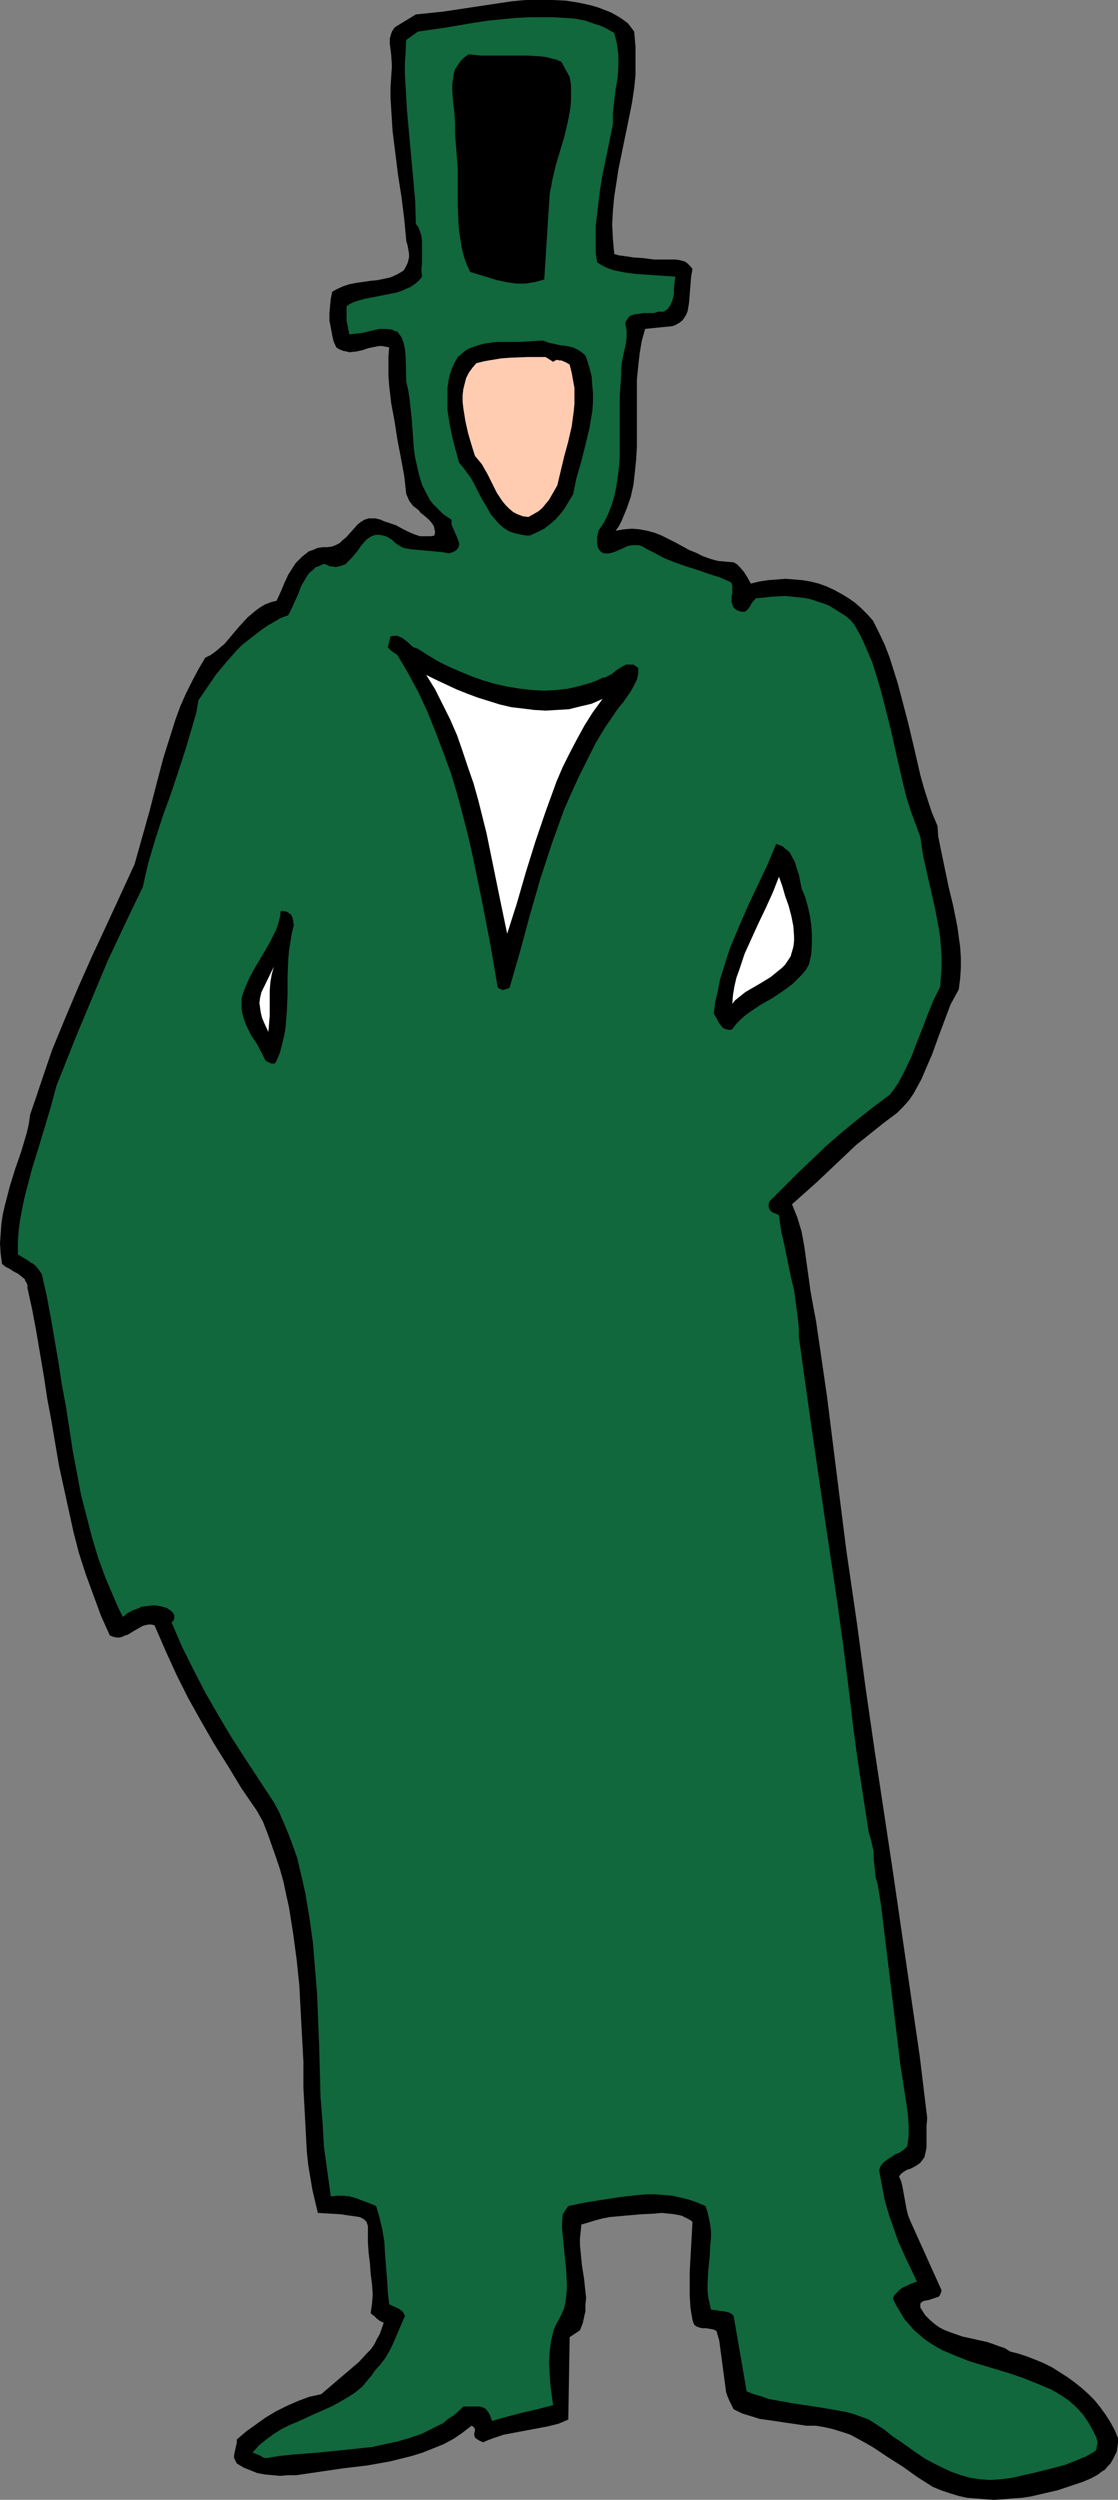 <?xml version="1.0" encoding="UTF-8" standalone="no"?>
<svg
   version="1.0"
   width="69.661mm"
   height="155.668mm"
   id="svg12"
   sodipodi:docname="Abraham Lincoln 24.wmf"
   xmlns:inkscape="http://www.inkscape.org/namespaces/inkscape"
   xmlns:sodipodi="http://sodipodi.sourceforge.net/DTD/sodipodi-0.dtd"
   xmlns="http://www.w3.org/2000/svg"
   xmlns:svg="http://www.w3.org/2000/svg">
  <rect width="100%" height="100%" fill="#808080" stroke="none"/>
  <sodipodi:namedview
     id="namedview12"
     pagecolor="#ffffff"
     bordercolor="#000000"
     borderopacity="0.25"
     inkscape:showpageshadow="2"
     inkscape:pageopacity="0.0"
     inkscape:pagecheckerboard="0"
     inkscape:deskcolor="#d1d1d1"
     inkscape:document-units="mm" />
  <defs
     id="defs1">
    <pattern
       id="WMFhbasepattern"
       patternUnits="userSpaceOnUse"
       width="6"
       height="6"
       x="0"
       y="0" />
  </defs>
  <path
     style="fill:#000000;fill-opacity:1;fill-rule:evenodd;stroke:none"
     d="m 149.341,7.433 0.323,3.555 v 3.393 3.232 l -0.323,3.232 -0.485,3.232 -0.646,3.232 -1.293,6.302 -1.293,6.302 -0.485,3.232 -0.485,3.07 -0.323,3.393 -0.162,3.232 0.162,3.393 0.323,3.555 1.131,0.323 1.293,0.162 2.101,0.323 2.424,0.162 1.131,0.162 1.293,0.162 h 5.01 l 1.131,0.162 1.131,0.323 0.485,0.323 0.485,0.485 0.485,0.485 0.323,0.485 -0.323,1.778 -0.162,2.101 -0.162,1.939 -0.162,2.101 -0.162,0.97 -0.162,0.97 -0.323,0.808 -0.485,0.808 -0.485,0.646 -0.646,0.485 -0.808,0.485 -0.808,0.323 -6.465,0.646 -0.808,2.909 -0.485,2.909 -0.323,2.909 -0.323,3.232 v 3.07 3.07 6.302 3.232 l -0.162,3.07 -0.323,3.07 -0.323,2.909 -0.646,2.909 -0.97,2.747 -1.131,2.747 -0.646,1.293 -0.808,1.131 0.97,-0.162 0.97,-0.162 1.94,-0.162 1.778,0.162 1.778,0.323 1.778,0.485 1.616,0.646 3.232,1.616 3.232,1.778 1.616,0.646 1.616,0.808 1.778,0.646 1.778,0.485 1.778,0.162 1.94,0.162 0.808,0.485 0.646,0.646 0.97,1.131 0.808,1.293 0.808,1.454 1.94,-0.485 2.101,-0.323 2.101,-0.162 2.101,-0.162 1.94,0.162 1.94,0.162 1.94,0.323 1.94,0.485 1.778,0.646 1.778,0.808 1.778,0.97 1.616,0.97 1.616,1.131 1.455,1.293 1.455,1.454 1.293,1.454 1.455,2.909 1.293,2.747 1.131,2.909 0.97,3.07 0.97,3.07 0.808,3.07 1.616,6.14 1.455,6.14 1.455,6.302 0.808,2.909 0.97,3.07 0.97,2.909 1.293,3.07 0.162,2.424 0.485,2.424 0.97,4.686 0.97,4.686 1.131,4.686 0.97,4.848 0.323,2.424 0.323,2.262 0.162,2.585 v 2.424 l -0.162,2.424 -0.323,2.585 -0.97,1.778 -0.97,1.778 -1.455,3.878 -1.455,3.878 -1.455,4.04 -1.616,3.717 -0.808,1.939 -0.97,1.778 -0.97,1.778 -1.131,1.616 -1.293,1.454 -1.455,1.454 -3.232,2.424 -3.232,2.585 -3.232,2.585 -3.071,2.909 -5.98,5.656 -3.071,2.747 -2.909,2.585 0.646,1.616 0.646,1.616 0.485,1.616 0.485,1.616 0.646,3.555 0.485,3.555 0.485,3.393 0.485,3.555 0.646,3.555 0.646,3.393 1.293,8.888 1.293,8.888 2.263,18.098 2.263,17.937 1.293,8.888 1.293,8.888 1.94,14.543 2.101,14.543 4.364,28.925 4.202,28.925 2.101,14.382 1.778,14.705 -0.162,1.778 v 1.778 1.778 1.616 l -0.162,0.808 -0.162,0.646 -0.162,0.808 -0.485,0.646 -0.485,0.646 -0.646,0.485 -0.808,0.485 -0.97,0.485 -0.646,0.162 -0.808,0.485 -0.646,0.485 -0.485,0.646 0.485,1.131 0.323,1.293 0.485,2.747 0.485,2.585 0.323,1.293 0.485,1.293 7.435,16.482 -0.162,0.485 -0.162,0.485 -0.323,0.485 -0.485,0.162 -0.97,0.323 -0.485,0.162 -0.485,0.162 -0.97,0.162 -0.485,0.162 -0.323,0.323 -0.162,0.162 v 0.485 0.485 l 0.323,0.485 0.808,1.293 1.131,1.131 1.131,0.97 1.131,0.808 1.293,0.646 1.293,0.485 2.748,0.97 5.819,1.293 1.455,0.485 1.293,0.485 1.455,0.485 1.293,0.808 1.94,0.485 1.94,0.646 2.101,0.808 1.94,0.808 1.94,0.97 1.778,1.131 1.778,1.131 1.778,1.293 1.616,1.293 1.616,1.454 1.455,1.454 1.293,1.616 1.293,1.778 1.131,1.778 0.97,1.778 0.808,1.939 v 1.131 l -0.162,1.131 -0.162,0.97 -0.485,0.97 -0.485,0.97 -0.485,0.808 -0.646,0.646 -0.646,0.808 -0.808,0.485 -0.808,0.646 -1.778,0.97 -1.94,0.808 -1.94,0.646 -1.94,0.646 -1.94,0.646 -2.101,0.485 -2.101,0.485 -2.101,0.485 -2.101,0.323 -2.263,0.162 -2.101,0.162 -2.263,0.162 -2.101,-0.162 -2.101,-0.162 -2.101,-0.162 -2.101,-0.485 -2.101,-0.646 -1.94,-0.646 -1.94,-0.808 -3.556,-2.262 -3.394,-2.424 -3.556,-2.262 -3.394,-2.262 -1.94,-1.131 -1.778,-0.97 -1.778,-0.97 -1.94,-0.646 -2.101,-0.646 -2.101,-0.485 -1.94,-0.323 h -2.263 l -2.101,-0.323 -2.263,-0.323 -2.101,-0.323 -2.263,-0.323 -2.263,-0.323 -2.101,-0.646 -2.101,-0.646 -1.94,-0.97 -0.485,-0.97 -0.485,-0.97 -0.485,-1.131 -0.323,-0.97 -0.323,-2.424 -0.323,-2.424 -0.323,-2.424 -0.323,-2.424 -0.323,-2.424 -0.646,-2.262 -0.323,-0.162 -0.323,-0.162 -0.808,-0.162 -0.97,-0.162 H 165.504 l -0.808,-0.162 -0.808,-0.323 -0.162,-0.162 -0.323,-0.323 -0.162,-0.485 -0.162,-0.485 -0.485,-2.909 -0.162,-2.747 v -2.909 -2.909 l 0.162,-2.909 0.162,-2.909 0.162,-2.909 0.162,-2.909 -0.646,-0.485 -0.646,-0.323 -1.293,-0.646 -1.616,-0.323 -1.455,-0.162 -1.616,-0.162 -1.616,0.162 -3.232,0.162 -3.717,0.323 -3.556,0.323 -1.778,0.323 -1.778,0.485 -1.616,0.485 -1.616,0.485 -0.162,1.778 -0.162,1.454 v 1.616 l 0.162,1.616 0.323,3.232 0.485,3.07 0.323,3.07 0.162,1.454 -0.162,1.454 v 1.616 l -0.323,1.454 -0.323,1.454 -0.646,1.616 -2.424,1.616 -0.323,19.391 -1.131,0.485 -1.131,0.485 -2.586,0.646 -2.586,0.485 -2.586,0.485 -2.586,0.485 -2.586,0.485 -2.424,0.808 -1.293,0.485 -1.131,0.485 -0.808,-0.323 -0.808,-0.485 -0.323,-0.323 -0.162,-0.485 v -0.485 l 0.162,-0.646 v -0.323 l -0.162,-0.323 -0.323,-0.323 -0.323,-0.162 -2.101,1.616 -2.101,1.454 -2.424,1.293 -2.424,0.97 -2.424,0.97 -2.586,0.808 -2.586,0.646 -2.586,0.646 -5.495,0.97 -5.495,0.646 -5.495,0.808 -5.495,0.808 h -1.94 l -1.94,0.162 -1.778,-0.162 -1.778,-0.162 -1.778,-0.323 -1.616,-0.646 -1.616,-0.646 -1.616,-0.97 -0.323,-0.646 -0.323,-0.646 v -0.646 l 0.162,-0.808 0.323,-1.454 0.162,-0.646 v -0.808 l 2.263,-1.939 2.263,-1.616 2.263,-1.616 2.424,-1.454 2.586,-1.293 2.586,-1.131 2.586,-0.97 2.909,-0.646 2.263,-1.939 2.263,-1.939 2.101,-1.778 2.263,-1.939 1.778,-1.939 0.97,-0.97 0.808,-1.131 0.646,-1.293 0.646,-1.131 0.485,-1.293 0.485,-1.454 -0.97,-0.485 -0.646,-0.485 -0.646,-0.646 -0.485,-0.323 -0.323,-0.323 0.162,-1.131 0.162,-1.131 0.162,-2.101 -0.162,-2.424 -0.323,-2.424 -0.162,-2.424 -0.323,-2.585 -0.162,-2.424 v -2.424 -0.808 -0.646 l -0.162,-0.485 -0.162,-0.485 -0.323,-0.323 -0.323,-0.323 -0.97,-0.485 -1.131,-0.162 -1.131,-0.162 -1.131,-0.162 -0.97,-0.162 -5.495,-0.323 -0.646,-2.747 -0.646,-2.747 -0.485,-2.909 -0.485,-2.909 -0.323,-3.07 -0.162,-2.909 -0.323,-6.14 -0.323,-5.979 v -6.14 l -0.323,-5.979 -0.323,-5.979 -0.323,-6.14 -0.646,-6.14 -0.808,-5.979 -0.97,-6.14 -0.646,-2.909 -0.646,-3.07 -0.808,-2.909 -0.97,-2.909 -0.97,-2.747 -0.97,-2.747 -1.131,-2.909 -1.455,-2.585 -3.556,-5.171 -3.232,-5.332 -3.232,-5.171 -3.071,-5.333 -3.071,-5.494 -2.748,-5.494 -2.586,-5.656 -2.586,-5.979 -0.808,-0.162 H 34.911 l -0.646,0.162 -0.646,0.162 -1.131,0.646 -1.131,0.646 -1.293,0.808 -0.646,0.162 -0.646,0.323 -0.646,0.162 h -0.646 L 26.668,385.233 25.86,384.91 23.759,380.224 21.981,375.376 l -1.778,-4.848 -1.616,-5.009 -1.293,-5.009 -1.131,-5.171 -1.131,-5.171 -1.131,-5.171 -1.778,-10.503 -0.97,-5.171 -0.808,-5.333 -1.778,-10.503 -0.97,-5.171 -1.131,-5.171 v -0.646 l -0.162,-0.485 -0.323,-0.485 -0.162,-0.485 -0.808,-0.646 -0.808,-0.646 L 3.232,299.267 2.263,298.62 1.293,298.136 0.485,297.489 0.162,295.065 0,292.642 0.162,290.379 0.323,288.117 0.647,285.855 1.131,283.754 l 1.131,-4.363 1.293,-4.201 1.455,-4.201 1.293,-4.363 0.485,-2.101 0.323,-2.262 1.293,-3.717 1.293,-3.878 2.586,-7.595 3.071,-7.433 3.071,-7.272 3.232,-7.272 3.394,-7.272 6.627,-14.382 1.778,-6.302 1.778,-6.302 1.616,-6.302 1.616,-6.14 1.94,-6.14 0.97,-3.07 1.131,-3.07 1.293,-2.909 1.455,-2.909 1.455,-2.747 1.616,-2.747 1.293,-0.646 1.131,-0.808 1.131,-0.97 0.97,-0.808 1.778,-2.101 1.778,-2.101 1.94,-2.101 0.97,-0.808 0.97,-0.808 1.131,-0.808 1.131,-0.646 1.293,-0.485 1.293,-0.323 0.97,-2.101 0.808,-1.939 0.97,-2.101 1.131,-1.778 0.646,-0.97 0.808,-0.808 0.646,-0.646 0.808,-0.646 0.808,-0.646 0.97,-0.323 1.131,-0.485 1.131,-0.162 h 0.646 0.485 l 1.131,-0.162 0.808,-0.323 0.97,-0.485 0.646,-0.646 0.808,-0.646 1.455,-1.616 1.293,-1.454 0.808,-0.646 0.808,-0.485 0.97,-0.323 h 0.97 0.646 l 0.646,0.162 0.646,0.162 0.646,0.323 1.455,0.485 1.455,0.485 1.455,0.808 1.293,0.646 1.455,0.646 1.455,0.485 h 0.808 0.97 0.808 l 0.808,-0.162 0.162,-0.808 -0.162,-0.808 -0.162,-0.646 -0.323,-0.485 -0.485,-0.646 -0.485,-0.485 -1.131,-0.97 -0.646,-0.485 -0.485,-0.646 -1.293,-0.97 -0.485,-0.646 -0.485,-0.646 -0.323,-0.808 -0.323,-0.646 -0.485,-4.363 -0.808,-4.363 -0.808,-4.201 -0.646,-4.201 -0.808,-4.363 -0.485,-4.201 -0.162,-2.262 v -2.101 -2.262 l 0.162,-2.262 -0.808,-0.162 -0.808,-0.162 h -0.808 l -0.808,0.162 -1.616,0.323 -1.455,0.485 -1.455,0.323 -1.616,0.162 -0.646,-0.162 -0.808,-0.162 -0.808,-0.323 -0.808,-0.485 -0.646,-1.454 -0.323,-1.454 -0.323,-1.778 -0.323,-1.616 V 73.686 l 0.162,-1.778 0.162,-1.616 0.323,-1.616 1.131,-0.646 1.455,-0.646 1.455,-0.485 1.616,-0.323 3.394,-0.485 1.616,-0.162 1.616,-0.323 1.455,-0.323 1.455,-0.646 1.131,-0.646 0.485,-0.323 0.323,-0.485 0.323,-0.646 0.323,-0.646 0.162,-0.646 0.162,-0.646 v -0.808 l -0.162,-0.97 -0.162,-0.97 -0.323,-1.131 -0.485,-5.171 -0.646,-5.171 -0.808,-5.171 -0.646,-5.171 -0.646,-5.171 -0.323,-5.171 -0.162,-2.585 v -2.585 l 0.162,-2.424 0.162,-2.585 -0.162,-2.585 -0.323,-2.585 V 9.049 l 0.323,-1.131 0.162,-0.485 0.323,-0.485 0.323,-0.485 0.485,-0.323 4.526,-2.747 3.232,-0.323 3.071,-0.323 12.93,-1.939 3.232,-0.485 L 123.805,0 h 3.071 3.232 l 3.232,0.162 3.071,0.485 2.909,0.646 1.616,0.485 2.909,1.131 1.455,0.808 1.293,0.808 1.293,0.97 z"
     id="path1" />
  <path
     style="fill:#11683d;fill-opacity:1;fill-rule:evenodd;stroke:none"
     d="m 144.654,7.756 0.323,1.293 0.323,1.293 0.162,1.293 0.162,1.293 v 2.585 l -0.162,2.747 -0.485,2.747 -0.323,2.747 -0.323,2.747 v 2.747 l -1.616,7.918 -0.808,3.878 -0.646,3.878 -0.485,4.04 -0.485,4.201 v 1.939 2.262 2.101 l 0.323,2.262 0.97,0.646 0.97,0.485 1.131,0.485 1.131,0.323 2.424,0.485 2.424,0.323 2.424,0.162 2.424,0.162 2.424,0.162 2.101,0.162 -0.162,1.293 -0.162,1.454 v 1.293 l -0.323,1.454 -0.485,1.131 -0.323,0.485 -0.323,0.485 -0.485,0.323 -0.485,0.323 h -0.646 -0.646 l -0.97,0.323 h -1.131 -1.293 l -1.131,0.162 -1.131,0.162 -0.485,0.162 -0.485,0.162 -0.323,0.323 -0.323,0.485 -0.323,0.485 -0.162,0.485 0.162,0.808 0.162,0.808 v 1.616 l -0.162,1.454 -0.646,2.909 -0.323,1.616 -0.162,1.616 v 1.616 l -0.162,2.262 -0.162,2.262 v 4.848 4.848 4.686 l -0.162,2.424 -0.323,2.424 -0.323,2.262 -0.485,2.262 -0.646,2.101 -0.808,2.101 -0.97,1.939 -1.293,1.939 -0.162,0.808 -0.162,0.646 v 0.808 0.808 l 0.162,0.808 0.323,0.646 0.485,0.485 0.646,0.323 h 0.646 0.646 l 1.131,-0.323 1.131,-0.485 1.131,-0.485 0.97,-0.485 1.293,-0.162 h 0.485 0.646 l 0.646,0.162 0.646,0.323 1.131,0.646 1.293,0.646 2.424,1.293 2.424,0.97 2.748,0.97 2.586,0.808 2.748,0.97 2.586,0.808 2.586,1.131 0.162,0.323 0.162,0.485 v 0.97 0.97 l -0.162,0.485 v 1.454 l 0.323,0.97 0.162,0.323 0.323,0.323 0.485,0.323 0.485,0.162 0.485,0.162 h 0.485 0.323 l 0.323,-0.162 0.485,-0.485 0.485,-0.646 0.323,-0.646 0.485,-0.646 0.485,-0.485 0.323,-0.162 h 0.485 l 3.071,-0.323 3.071,-0.162 1.616,0.162 1.455,0.162 1.616,0.162 1.455,0.323 1.455,0.485 1.455,0.485 1.293,0.485 1.293,0.808 1.293,0.808 1.293,0.808 1.131,0.97 0.97,1.131 1.616,2.909 1.293,2.909 1.293,3.07 0.97,3.07 0.97,3.232 0.808,3.07 1.616,6.464 1.455,6.464 1.455,6.302 0.808,3.232 0.97,3.07 1.131,3.07 1.131,3.07 0.646,4.363 0.97,4.363 0.97,4.201 0.97,4.363 0.808,4.363 0.323,2.101 0.162,2.262 0.162,2.262 v 2.262 l -0.162,2.262 -0.162,2.424 -1.616,3.232 -1.293,3.232 -1.293,3.393 -1.293,3.232 -1.293,3.393 -1.455,3.07 -0.808,1.616 -0.808,1.454 -0.97,1.454 -0.97,1.293 -3.879,2.909 -3.717,2.909 -3.717,3.07 -3.556,3.07 -3.394,3.232 -3.394,3.232 -3.394,3.393 -3.394,3.393 -0.162,0.646 v 0.646 l 0.162,0.485 0.323,0.485 0.485,0.323 0.485,0.162 0.97,0.485 0.485,3.555 0.808,3.555 1.455,7.11 0.808,3.393 0.485,3.555 0.485,3.717 0.162,1.778 v 1.939 l 1.455,10.503 1.455,10.342 3.071,21.007 3.071,20.684 1.455,10.503 1.293,10.342 0.485,4.04 0.485,4.201 1.131,8.403 0.646,4.201 0.646,4.201 1.293,8.403 0.485,1.454 0.323,1.454 0.323,1.454 v 1.616 l 0.323,3.07 0.162,1.454 0.485,1.616 0.808,5.171 0.646,5.333 1.293,10.665 0.646,5.332 0.646,5.333 1.293,10.665 1.455,9.372 0.323,2.424 0.162,2.424 v 2.424 l -0.323,2.424 -0.808,0.808 -0.97,0.646 -1.131,0.485 -0.485,0.323 -0.485,0.323 -0.97,0.646 -0.808,0.646 -0.646,0.808 -0.162,0.485 -0.162,0.485 0.646,3.555 0.646,3.393 0.97,3.393 1.131,3.232 1.131,3.232 1.455,3.232 1.455,3.07 1.455,3.07 -1.616,0.646 -1.778,0.808 -0.646,0.485 -0.646,0.646 -0.646,0.646 -0.323,0.808 0.808,1.616 0.97,1.616 0.97,1.616 1.131,1.293 1.131,1.293 1.131,0.97 1.293,1.131 1.455,0.97 1.293,0.808 1.455,0.808 3.071,1.293 3.232,1.293 3.232,0.97 3.232,0.97 3.232,0.97 3.232,1.131 3.232,1.293 3.071,1.293 1.455,0.808 1.293,0.808 1.455,0.97 1.293,1.131 1.131,1.131 1.131,1.293 0.646,0.97 0.646,0.97 1.131,2.101 0.485,0.97 0.323,1.131 v 0.485 l -0.162,0.646 v 0.485 l -0.323,0.646 -2.263,1.293 -2.424,0.97 -2.424,0.97 -2.424,0.646 -5.172,1.293 -5.01,1.131 -1.293,0.162 -1.293,0.162 -2.586,0.162 -2.263,-0.162 -2.263,-0.323 -2.263,-0.646 -2.263,-0.808 -2.101,-0.97 -1.94,-0.97 -2.101,-1.131 -1.94,-1.293 -3.879,-2.747 -1.94,-1.293 -1.778,-1.454 -3.717,-2.424 -1.778,-0.646 -1.778,-0.646 -1.778,-0.485 -1.778,-0.323 -3.717,-0.646 -7.435,-1.131 -3.556,-0.646 -1.778,-0.323 -1.778,-0.646 -1.778,-0.485 -1.616,-0.646 -3.071,-17.775 -0.485,-0.485 -0.646,-0.323 -0.646,-0.162 -0.808,-0.162 h -0.646 l -0.646,-0.162 -1.455,-0.162 -0.323,-1.454 -0.323,-1.454 -0.162,-1.616 v -1.616 l 0.162,-3.07 0.323,-3.07 0.162,-3.07 0.162,-1.616 v -1.454 l -0.162,-1.454 -0.323,-1.616 -0.323,-1.454 -0.485,-1.454 -1.94,-0.808 -1.778,-0.646 -1.94,-0.485 -2.101,-0.485 -1.94,-0.162 -2.101,-0.162 h -2.101 l -2.101,0.162 -4.202,0.485 -4.202,0.646 -4.041,0.646 -3.879,0.808 -1.293,1.939 -0.162,1.778 v 1.616 l 0.323,3.232 0.323,3.393 0.323,3.07 0.162,3.232 v 1.454 l -0.162,1.454 -0.162,1.454 -0.323,1.454 -0.646,1.454 -0.646,1.293 -0.646,1.131 -0.485,1.131 -0.323,1.293 -0.323,1.293 -0.162,1.293 -0.162,1.293 -0.162,2.585 0.162,2.747 0.162,2.585 0.323,2.424 0.162,1.131 0.162,1.131 -3.717,0.97 -3.556,0.808 -3.717,0.97 -3.394,0.97 -0.485,-1.293 -0.323,-0.646 -0.485,-0.646 -0.323,-0.323 -0.646,-0.323 -0.646,-0.162 h -0.808 -3.071 l -1.131,1.131 -1.131,0.97 -1.293,0.808 -1.131,0.97 -2.586,1.293 -2.586,1.293 -2.909,0.97 -2.748,0.808 -3.071,0.646 -2.909,0.646 -3.071,0.323 -3.071,0.323 -6.303,0.646 -6.303,0.485 -3.071,0.323 -2.909,0.485 h -0.485 l -0.485,-0.162 -0.808,-0.485 -0.808,-0.323 -0.808,-0.323 1.616,-1.778 1.616,-1.293 1.778,-1.293 1.778,-1.131 1.94,-0.97 1.94,-0.808 3.879,-1.778 4.041,-1.778 1.778,-0.97 1.94,-1.131 1.778,-1.131 1.778,-1.454 1.455,-1.778 0.808,-0.97 0.646,-0.97 1.293,-1.454 1.131,-1.454 0.97,-1.616 0.808,-1.616 1.455,-3.393 1.455,-3.393 -0.323,-0.646 -0.323,-0.485 -0.485,-0.323 -0.485,-0.323 -1.131,-0.485 -0.97,-0.485 -0.323,-2.909 -0.162,-2.909 -0.485,-5.979 -0.162,-2.909 -0.485,-2.909 -0.646,-2.747 -0.808,-2.747 -1.131,-0.485 -1.293,-0.485 -2.586,-0.97 -1.293,-0.323 -1.455,-0.162 h -1.455 l -1.455,0.162 -0.808,-5.817 -0.808,-5.817 -0.323,-5.817 -0.485,-5.979 -0.162,-5.979 -0.162,-6.14 -0.485,-12.119 -0.485,-5.979 -0.485,-5.979 -0.808,-5.817 -0.485,-2.909 -0.485,-2.909 -0.646,-2.909 -0.646,-2.747 -0.646,-2.747 -0.97,-2.747 -0.97,-2.585 -1.131,-2.747 -1.131,-2.585 -1.293,-2.424 -3.394,-5.171 -3.394,-5.171 -3.232,-5.009 -3.071,-5.171 -3.071,-5.332 -2.748,-5.333 -2.748,-5.494 -2.424,-5.656 0.162,-0.162 0.323,-0.323 0.162,-0.485 v -0.646 l -0.323,-0.646 -0.485,-0.485 -0.485,-0.323 -0.485,-0.323 -0.485,-0.162 -1.293,-0.323 -1.293,-0.162 -1.293,0.162 -1.455,0.162 -1.131,0.485 -1.293,0.485 -1.131,0.646 -0.97,0.808 -1.131,-2.262 -0.97,-2.262 -1.94,-4.525 -1.778,-4.848 -1.455,-4.848 -1.293,-5.009 -1.293,-5.009 -0.97,-5.171 -0.97,-5.171 -1.616,-10.503 -0.97,-5.171 -0.808,-5.332 -1.778,-10.342 -0.97,-5.171 -1.131,-5.009 -0.646,-0.97 -0.646,-0.808 -0.646,-0.646 -0.646,-0.323 -0.646,-0.485 -0.808,-0.485 -0.808,-0.485 -0.808,-0.485 v -2.747 l 0.162,-2.585 0.323,-2.585 0.485,-2.585 0.485,-2.424 0.646,-2.585 1.293,-4.848 1.455,-4.686 1.455,-4.848 1.455,-4.848 1.293,-4.848 4.687,-11.796 5.01,-11.958 2.424,-5.817 2.748,-5.817 2.748,-5.817 2.748,-5.656 0.646,-2.909 0.646,-2.747 1.616,-5.494 1.778,-5.494 1.94,-5.333 1.778,-5.332 1.778,-5.494 1.616,-5.494 0.808,-2.747 0.485,-2.909 2.101,-3.07 2.101,-3.07 2.424,-2.909 2.424,-2.747 1.293,-1.293 1.455,-1.131 2.909,-2.262 1.616,-1.131 1.455,-0.808 1.616,-0.97 1.778,-0.646 0.808,-1.616 0.808,-1.778 0.808,-1.778 0.646,-1.778 0.97,-1.616 0.485,-0.808 0.485,-0.646 0.808,-0.646 0.646,-0.646 0.97,-0.323 0.97,-0.485 0.808,0.323 0.646,0.323 h 0.646 l 0.646,0.162 0.646,-0.162 0.646,-0.162 0.97,-0.323 0.808,-0.808 0.808,-0.808 1.455,-1.778 0.646,-0.97 0.808,-0.97 0.646,-0.646 0.97,-0.646 0.485,-0.162 0.485,-0.162 h 0.485 0.646 l 0.646,0.162 0.646,0.162 0.646,0.323 0.808,0.485 0.646,0.646 0.646,0.485 0.808,0.485 0.646,0.323 1.778,0.323 1.778,0.162 3.556,0.323 1.94,0.162 1.616,0.323 0.97,-0.323 0.646,-0.323 0.323,-0.323 0.323,-0.485 0.162,-0.485 v -0.485 l -0.162,-0.485 -0.162,-0.485 -0.485,-1.131 -0.485,-1.131 -0.485,-1.131 v -0.485 -0.646 l -0.97,-0.646 -0.97,-0.646 -0.808,-0.808 -0.808,-0.808 -0.808,-0.808 -0.646,-0.808 -0.97,-1.778 -0.97,-1.939 -0.646,-2.101 -0.485,-2.101 -0.485,-2.101 -0.323,-2.262 -0.162,-2.262 -0.323,-4.525 -0.485,-4.525 -0.323,-2.262 -0.485,-2.101 -0.162,-6.14 -0.162,-1.616 -0.323,-1.454 -0.485,-1.293 -0.485,-0.646 -0.485,-0.646 -0.646,-0.162 -0.646,-0.323 -1.455,-0.162 h -1.455 l -1.455,0.323 -2.748,0.646 -1.455,0.162 -1.455,0.162 -0.323,-1.616 -0.323,-1.616 v -1.616 -1.778 l 0.97,-0.646 1.131,-0.485 1.131,-0.323 1.131,-0.323 2.586,-0.485 2.424,-0.485 2.424,-0.485 0.97,-0.323 1.131,-0.485 1.131,-0.485 0.97,-0.646 0.97,-0.808 0.808,-0.97 -0.162,-1.616 0.162,-1.616 v -3.393 -1.616 l -0.162,-1.454 -0.485,-1.454 -0.323,-0.646 -0.485,-0.646 -0.162,-5.494 -0.485,-5.333 -0.97,-10.665 -0.485,-5.333 -0.323,-5.494 -0.162,-2.747 v -2.585 l 0.162,-2.747 0.162,-2.909 2.748,-1.939 6.627,-0.97 6.627,-1.131 3.232,-0.485 3.232,-0.323 3.394,-0.323 3.232,-0.162 h 2.748 2.748 l 2.424,0.162 2.586,0.162 2.586,0.485 2.263,0.808 1.131,0.323 1.131,0.485 1.131,0.646 z"
     id="path2" />
  <path
     style="fill:#000000;fill-opacity:1;fill-rule:evenodd;stroke:none"
     d="m 134.149,18.098 0.323,1.939 v 1.939 1.778 l -0.162,1.778 -0.323,1.778 -0.323,1.616 -0.808,3.393 -0.97,3.232 -0.97,3.232 -0.808,3.393 -0.323,1.778 -0.323,1.616 -1.293,20.199 -1.131,0.323 -1.131,0.323 -1.131,0.162 -0.97,0.162 H 121.542 l -2.263,-0.323 -2.263,-0.485 -2.101,-0.646 -2.101,-0.646 -2.101,-0.646 -0.808,-1.778 -0.646,-1.778 -0.485,-1.939 -0.323,-1.939 -0.323,-2.101 -0.162,-1.939 -0.162,-4.201 v -4.201 -4.363 l -0.323,-4.201 -0.162,-1.939 -0.162,-2.101 V 30.379 29.086 l -0.162,-2.747 -0.323,-2.585 -0.162,-2.585 v -1.293 l 0.162,-1.293 0.162,-1.131 0.323,-1.131 0.646,-0.97 0.646,-0.97 0.808,-0.808 1.131,-0.808 2.748,0.323 h 2.748 2.748 2.909 2.748 l 2.748,0.162 1.455,0.162 1.293,0.323 1.293,0.323 1.131,0.485 z"
     id="path3" />
  <path
     style="fill:#000000;fill-opacity:1;fill-rule:evenodd;stroke:none"
     d="m 126.876,18.745 1.293,0.323 0.646,0.162 0.485,0.323 0.646,0.323 0.485,0.485 0.323,0.485 0.162,0.646 -0.162,2.747 -0.323,2.747 -0.323,2.747 -0.485,2.585 -1.131,5.333 -0.646,2.424 -0.646,2.747 -0.97,5.171 -0.485,2.747 -0.485,2.585 -0.162,2.747 -0.162,2.909 v 2.747 l 0.162,2.909 -0.646,0.323 -0.646,0.162 -1.455,0.323 -1.293,-0.162 -1.455,-0.162 -2.748,-0.646 -1.293,-0.323 -1.455,-0.162 0.162,-0.485 -0.162,-0.323 -0.162,-0.485 -0.323,-0.323 -0.646,-0.485 -0.323,-0.162 H 112.491 l -0.485,-2.585 -0.485,-2.424 -0.485,-5.171 -0.323,-5.171 -0.162,-5.009 -0.162,-10.503 V 20.522 l 2.101,-2.101 3.556,0.485 3.556,0.485 1.94,0.162 1.778,-0.162 1.778,-0.162 z"
     id="path4" />
  <path
     style="fill:#000000;fill-opacity:1;fill-rule:evenodd;stroke:none"
     d="m 138.189,84.512 0.646,2.101 0.485,1.939 0.162,2.101 0.162,1.939 v 2.101 l -0.162,2.101 -0.323,1.939 -0.323,1.939 -0.97,4.04 -0.97,3.878 -1.131,3.878 -0.808,3.878 -0.97,1.616 -0.97,1.616 -0.97,1.293 -1.131,1.293 -1.293,1.131 -1.455,1.131 -1.616,0.808 -1.778,0.808 h -0.808 l -0.97,-0.162 -1.616,-0.323 -1.455,-0.485 -1.293,-0.808 -1.131,-0.97 -0.97,-1.131 -0.97,-1.131 -0.808,-1.454 -1.616,-2.747 -1.455,-2.909 -0.808,-1.454 -0.97,-1.293 -0.808,-1.131 -0.97,-1.131 -0.808,-2.909 -0.808,-3.07 -0.646,-3.232 -0.485,-3.232 v -1.616 -1.778 -1.616 l 0.162,-1.454 0.323,-1.616 0.485,-1.454 0.646,-1.454 0.808,-1.454 0.97,-0.808 0.97,-0.808 0.97,-0.485 1.293,-0.485 1.131,-0.323 1.293,-0.323 2.586,-0.323 h 2.748 2.748 l 2.586,-0.162 2.748,-0.162 1.293,0.485 1.455,0.323 1.455,0.323 1.455,0.162 1.455,0.323 1.293,0.646 0.485,0.323 0.646,0.485 0.485,0.485 z"
     id="path5" />
  <path
     style="fill:#ffccb2;fill-opacity:1;fill-rule:evenodd;stroke:none"
     d="m 130.27,85.159 0.485,-0.323 0.485,-0.162 0.485,0.162 h 0.485 l 1.131,0.485 0.808,0.485 0.485,1.939 0.323,1.778 0.323,1.778 v 1.778 1.939 l -0.162,1.778 -0.485,3.555 -0.808,3.555 -0.97,3.555 -0.808,3.393 -0.808,3.393 -1.293,2.262 -0.646,1.131 -0.808,0.97 -0.808,0.97 -0.97,0.808 -1.131,0.646 -1.131,0.646 -1.293,-0.162 -1.293,-0.485 -0.97,-0.485 -0.97,-0.808 -0.808,-0.808 -0.808,-0.97 -0.646,-0.97 -0.646,-0.97 -1.131,-2.262 -1.131,-2.262 -1.293,-2.262 -0.808,-0.97 -0.808,-0.97 -0.808,-2.585 -0.808,-2.747 -0.646,-2.909 -0.485,-3.07 -0.162,-1.454 v -1.454 l 0.162,-1.454 0.323,-1.293 0.323,-1.293 0.646,-1.293 0.808,-1.131 0.97,-1.131 1.94,-0.485 1.94,-0.323 1.94,-0.323 2.101,-0.162 4.202,-0.162 h 4.202 z"
     id="path6" />
  <path
     style="fill:#000000;fill-opacity:1;fill-rule:evenodd;stroke:none"
     d="m 98.43,152.704 2.263,1.454 2.424,1.454 2.586,1.293 2.586,1.131 2.748,1.131 2.748,0.97 2.748,0.808 2.909,0.646 2.909,0.485 2.909,0.323 2.909,0.162 2.909,-0.162 2.748,-0.323 2.748,-0.646 2.748,-0.808 1.293,-0.485 1.293,-0.646 h 0.485 l 0.646,-0.323 0.97,-0.485 0.97,-0.808 0.97,-0.646 1.131,-0.646 0.323,-0.162 h 0.646 0.485 0.646 l 0.485,0.323 0.646,0.485 v 0.646 0.646 l -0.323,1.454 -0.646,1.293 -0.808,1.454 -1.778,2.585 -0.97,1.131 -0.808,1.131 -2.424,3.555 -2.263,3.717 -1.94,3.878 -1.94,3.878 -1.778,3.878 -1.778,4.04 -1.455,4.04 -1.455,4.04 -2.748,8.403 -2.424,8.403 -2.263,8.403 -2.424,8.403 -0.162,0.323 -0.485,0.162 -0.485,0.162 -0.485,0.162 -0.485,-0.162 -0.323,-0.162 -0.323,-0.162 -0.162,-0.323 -1.778,-10.342 -1.94,-10.019 -2.101,-10.18 -1.131,-5.009 -1.293,-5.009 -1.293,-4.848 -1.455,-4.848 -1.778,-4.848 -1.778,-4.686 -1.94,-4.848 -2.101,-4.525 -2.424,-4.525 -2.586,-4.363 -0.485,-0.323 -0.485,-0.323 -0.646,-0.485 -0.646,-0.646 0.646,-2.585 0.646,-0.162 h 0.485 0.485 l 0.323,0.162 0.808,0.323 0.646,0.485 0.808,0.646 0.646,0.646 0.646,0.485 z"
     id="path7" />
  <path
     style="fill:#ffffff;fill-opacity:1;fill-rule:evenodd;stroke:none"
     d="m 141.907,164.5 -2.263,3.07 -1.94,3.07 -1.778,3.232 -1.778,3.393 -1.616,3.232 -1.455,3.393 -1.293,3.555 -1.293,3.555 -2.424,7.11 -2.263,7.272 -2.101,7.272 -2.263,7.11 -1.616,-7.756 -1.616,-7.918 -1.616,-7.918 -1.94,-7.756 -1.131,-4.04 -1.293,-3.717 -1.293,-3.878 -1.293,-3.717 -1.616,-3.717 -1.778,-3.555 -1.778,-3.555 -2.101,-3.393 2.263,1.131 2.424,1.131 2.424,1.131 2.424,0.97 2.586,0.97 2.586,0.808 2.586,0.808 2.748,0.646 2.748,0.323 2.586,0.323 2.748,0.162 2.748,-0.162 2.748,-0.162 2.586,-0.646 2.748,-0.646 z"
     id="path8" />
  <path
     style="fill:#000000;fill-opacity:1;fill-rule:evenodd;stroke:none"
     d="m 188.778,209.099 0.808,1.939 0.646,2.262 0.485,2.101 0.323,2.262 0.162,2.262 v 2.262 l -0.162,2.424 -0.485,2.262 -0.808,1.454 -0.97,1.131 -1.131,1.131 -0.97,0.97 -1.293,0.97 -1.131,0.808 -2.424,1.616 -2.586,1.454 -2.424,1.616 -1.131,0.808 -1.131,0.97 -1.131,1.131 -0.97,1.293 -0.485,0.162 h -0.323 l -0.808,-0.162 -0.646,-0.323 -0.485,-0.646 -0.485,-0.646 -0.323,-0.646 -0.808,-1.454 0.323,-2.585 0.646,-2.747 0.485,-2.585 0.808,-2.585 0.808,-2.585 0.808,-2.424 2.101,-5.009 2.101,-4.848 4.526,-9.534 2.101,-5.009 0.808,0.323 0.808,0.323 0.485,0.485 0.646,0.485 0.485,0.485 0.323,0.646 0.808,1.454 0.485,1.616 0.485,1.454 0.323,1.616 z"
     id="path9" />
  <path
     style="fill:#ffffff;fill-opacity:1;fill-rule:evenodd;stroke:none"
     d="m 186.192,225.096 -0.646,0.97 -0.646,0.97 -0.808,0.808 -0.808,0.646 -1.778,1.454 -2.101,1.293 -1.94,1.131 -1.94,1.131 -1.616,1.293 -0.808,0.646 -0.646,0.808 0.162,-2.101 0.323,-1.939 0.485,-2.101 0.646,-1.778 0.646,-1.939 0.646,-1.939 1.616,-3.555 1.616,-3.555 1.778,-3.717 1.616,-3.555 1.455,-3.717 0.808,2.262 0.646,2.262 0.808,2.262 0.646,2.424 0.485,2.424 0.162,2.424 v 1.131 l -0.162,1.293 -0.323,1.131 z"
     id="path10" />
  <path
     style="fill:#000000;fill-opacity:1;fill-rule:evenodd;stroke:none"
     d="m 69.176,217.825 -0.485,1.939 -0.323,2.101 -0.323,1.939 -0.162,2.101 -0.162,4.04 v 4.04 l -0.162,3.878 -0.162,2.101 -0.162,1.939 -0.323,1.939 -0.485,1.939 -0.485,1.939 -0.808,1.939 -0.162,0.323 -0.323,0.323 h -0.485 -0.323 l -0.646,-0.323 -0.646,-0.323 -0.97,-1.939 -1.131,-2.101 -1.293,-1.939 -0.97,-1.939 -0.485,-1.131 -0.323,-0.97 -0.323,-1.131 -0.162,-1.131 v -1.131 -1.293 l 0.323,-1.131 0.485,-1.293 0.485,-1.131 0.485,-1.131 1.131,-2.101 2.586,-4.363 1.293,-2.262 1.131,-2.262 0.485,-1.131 0.323,-1.131 0.323,-1.293 0.162,-1.293 h 0.808 l 0.646,0.162 0.485,0.323 0.485,0.323 0.323,0.646 0.162,0.646 z"
     id="path11" />
  <path
     style="fill:#ffffff;fill-opacity:1;fill-rule:evenodd;stroke:none"
     d="m 63.195,242.871 -0.97,-2.101 -0.485,-1.131 -0.323,-1.293 -0.162,-1.131 -0.162,-1.131 0.162,-1.293 0.323,-1.293 2.909,-5.979 -0.485,1.778 -0.323,1.778 -0.162,2.101 v 1.939 3.878 l -0.162,2.101 z"
     id="path12" />
</svg>
